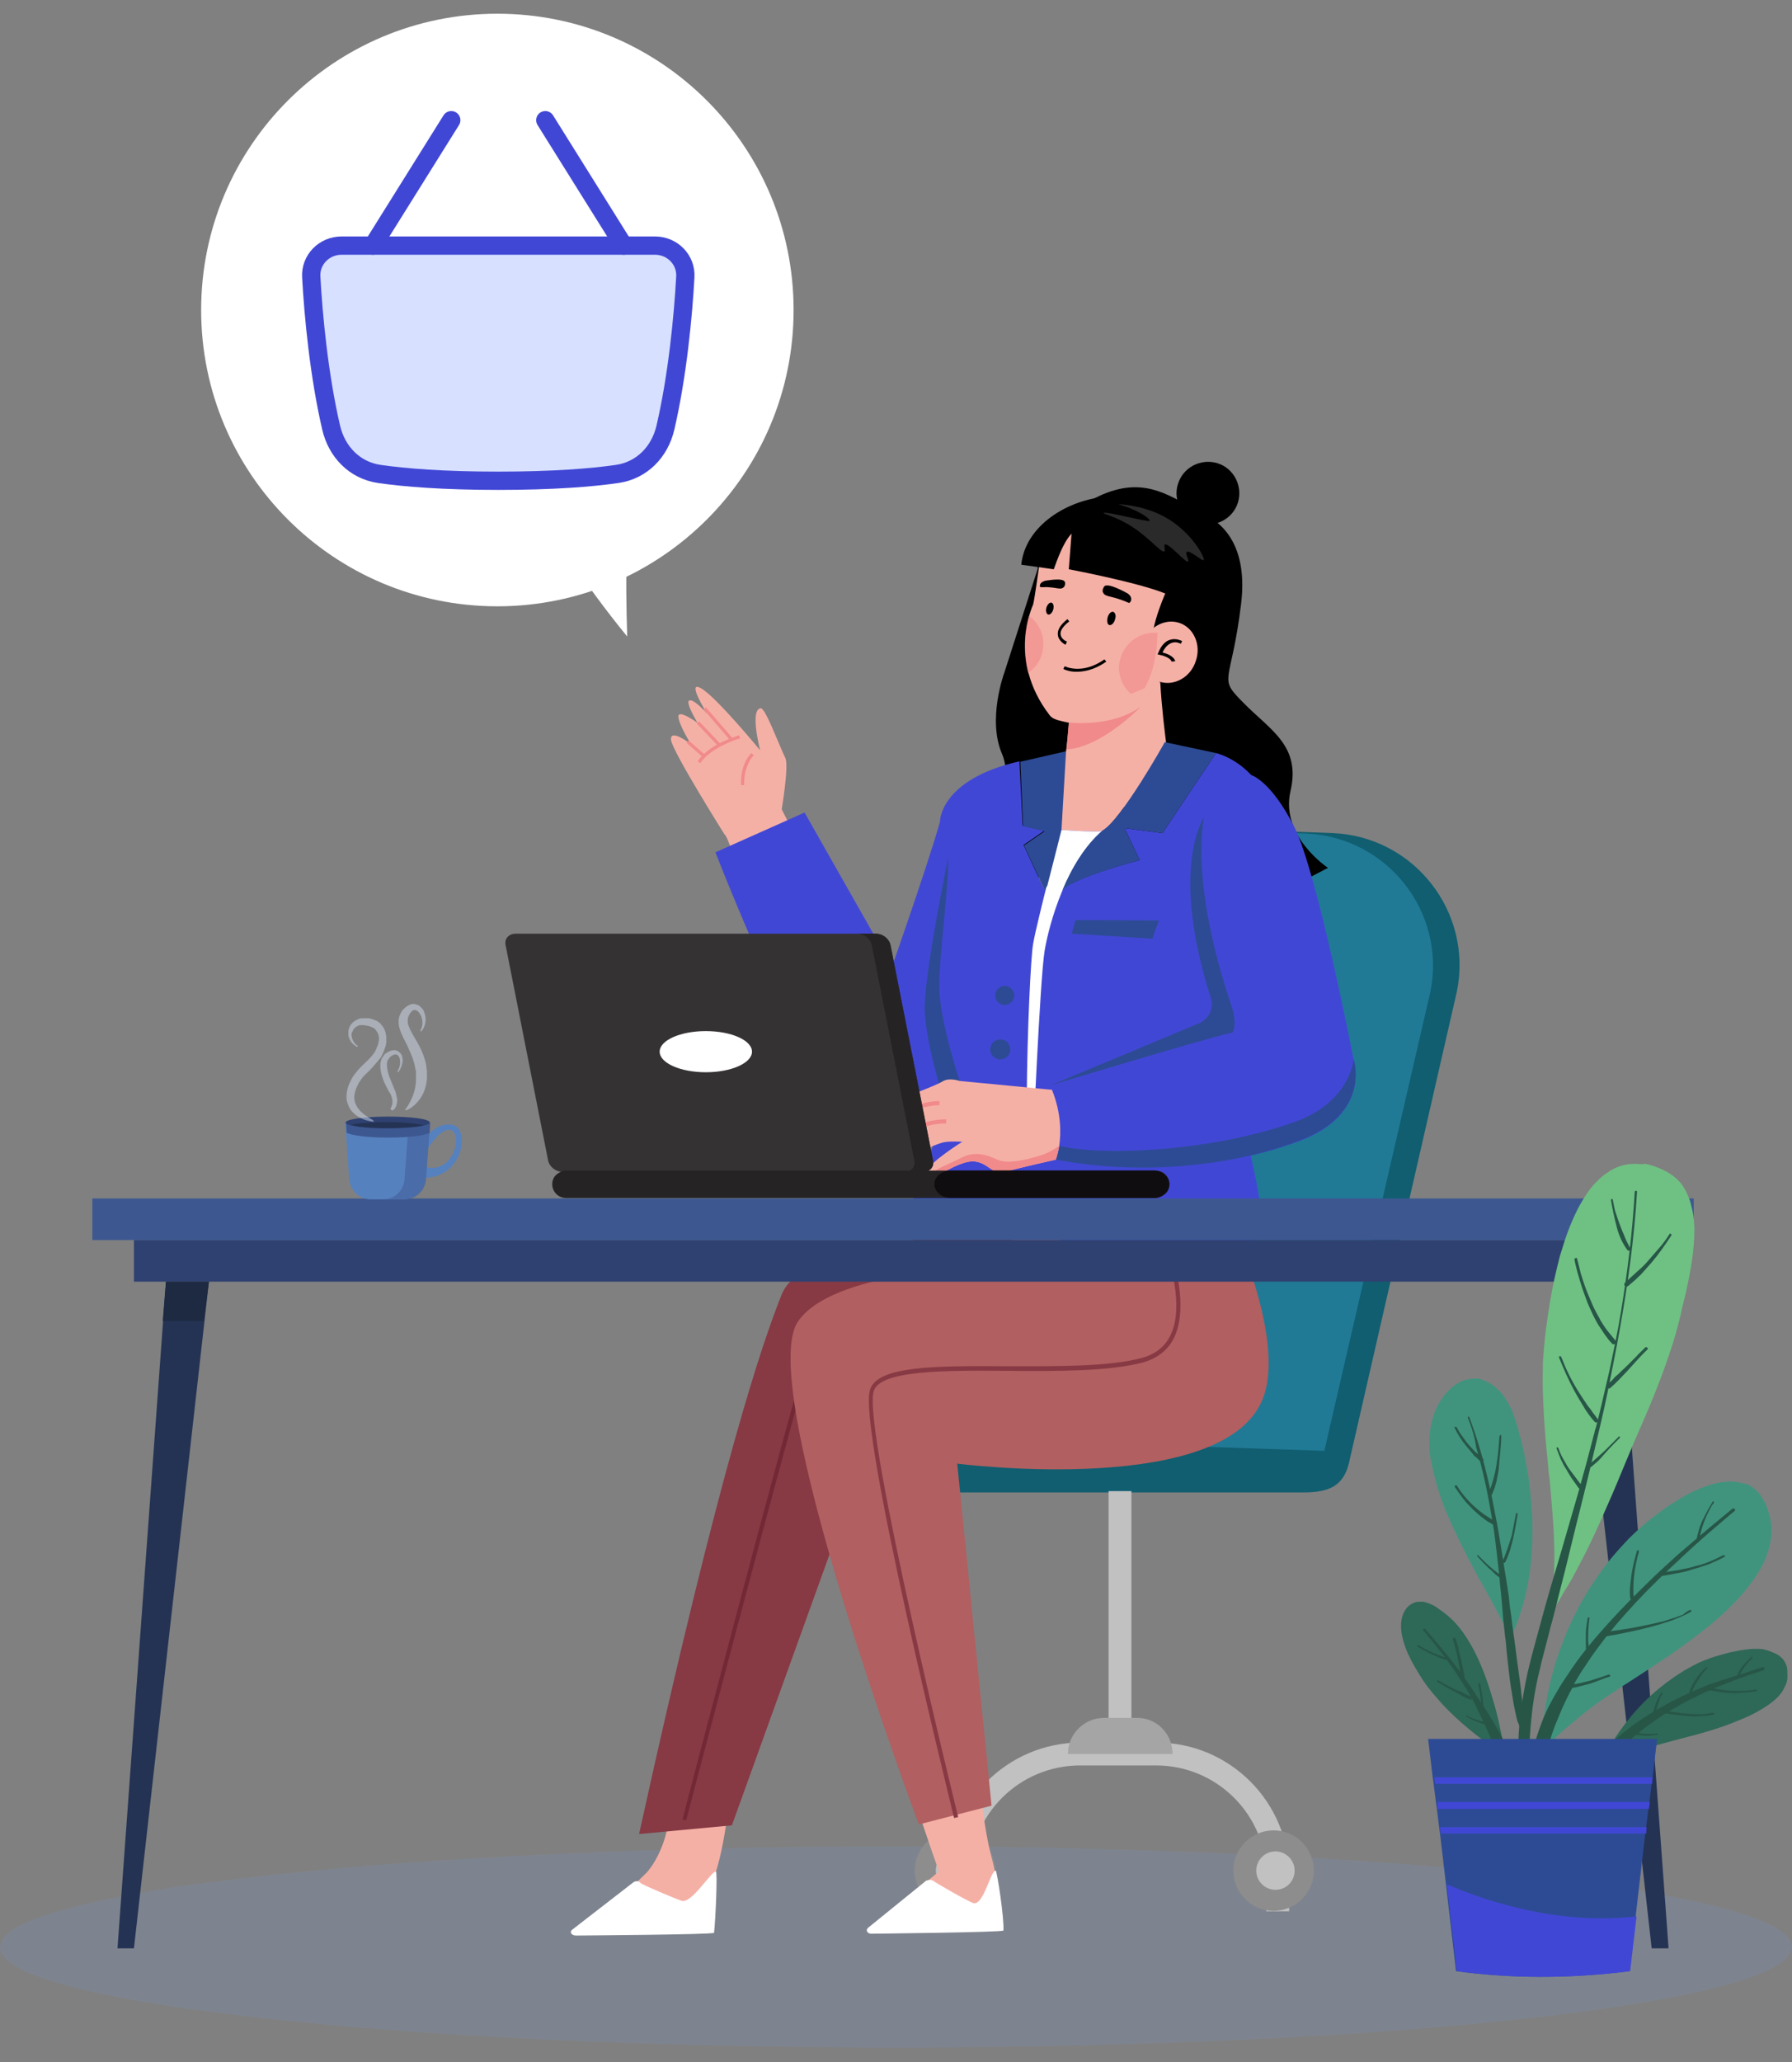 <svg width="392" height="451" viewBox="0 0 392 451" fill="none" xmlns="http://www.w3.org/2000/svg">
<rect x="0" y="0" width="392" height="451" fill="#808080" stroke="none"/>
<path d="M108.8 132.6C144.588 132.6 173.6 103.588 173.6 67.8C173.6 32.012 144.588 3 108.8 3C73.012 3 44 32.012 44 67.8C44 103.588 73.012 132.6 108.8 132.6Z" fill="white"/>
<path d="M72.436 93.507C69.774 82.038 68.546 68.952 68.086 60.565C67.879 56.784 70.927 53.714 74.714 53.714H143.286C147.073 53.714 150.121 56.784 149.914 60.565C149.454 68.952 148.226 82.038 145.564 93.507C144.331 98.821 140.418 102.868 135.019 103.651C129.455 104.459 121.007 105.143 109 105.143C96.993 105.143 88.545 104.459 82.981 103.651C77.582 102.868 73.669 98.821 72.436 93.507Z" fill="#D7E0FF"/>
<path d="M72.436 93.507C69.774 82.038 68.546 68.952 68.086 60.565C67.879 56.784 70.927 53.714 74.714 53.714H143.286C147.073 53.714 150.121 56.784 149.914 60.565C149.454 68.952 148.226 82.038 145.564 93.507C144.331 98.821 140.418 102.868 135.019 103.651C129.455 104.459 121.007 105.143 109 105.143C96.993 105.143 88.545 104.459 82.981 103.651C77.582 102.868 73.669 98.821 72.436 93.507Z" stroke="#4147D5" stroke-width="4" stroke-linecap="round" stroke-linejoin="round"/>
<path d="M81.571 53.714L98.714 26.286" stroke="#4147D5" stroke-width="4" stroke-linecap="round" stroke-linejoin="round"/>
<path d="M136.429 53.714L119.286 26.286" stroke="#4147D5" stroke-width="4" stroke-linecap="round" stroke-linejoin="round"/>
<path d="M124.2 121.7C128.3 127.7 132.6 133.6 137.2 139.2C137 132.6 136.9 126 137.1 118.9C133.2 119.7 129.2 120.4 124.2 121.7Z" fill="white"/>
<g opacity="0.31">
<path d="M0 425.9C0 429.9 9.6 433.7 26.4 436.9C28.9 437.4 31.6 437.9 34.5 438.3C35.3 438.4 36.1 438.6 37 438.7C37.6 438.8 38.2 438.9 38.8 439C39.1 439 39.3 439.1 39.6 439.1C39.7 439.1 39.9 439.1 40 439.2C40.7 439.3 41.5 439.4 42.2 439.5C42.3 439.5 42.4 439.5 42.5 439.5C42.8 439.5 43 439.6 43.3 439.6C43.4 439.6 43.5 439.6 43.6 439.6C44 439.7 44.4 439.7 44.8 439.8C80.8 444.7 135.1 447.8 196 447.8C304.2 447.8 392 438 392 425.8C392 413.6 304.2 403.8 196 403.8C135.6 403.8 81.6 406.9 45.6 411.7C44 411.9 42.4 412.1 40.9 412.3C40.7 412.3 40.5 412.4 40.2 412.4C38.5 412.6 36.8 412.9 35.2 413.2C34.5 413.3 33.7 413.4 33 413.6C30.5 414 28.1 414.4 25.9 414.9C25.7 414.9 25.5 415 25.3 415C24.9 415.1 24.5 415.2 24.1 415.2C22.7 415.5 21.3 415.8 20.1 416.1C19.4 416.3 18.6 416.4 18 416.6C17.7 416.7 17.5 416.7 17.2 416.8C15.2 417.3 13.4 417.8 11.7 418.3C4.1 420.6 0 423.1 0 425.9Z" fill="#7A8DB0"/>
</g>
<path d="M291.6 182.2L248.8 180.6L214.3 310.4L199.7 315.3C194.9 315.3 204.9 321.6 204.9 326.4H211.8H285C291 326.4 294.2 324.9 295.3 319L318.7 216.8C322.2 199.5 309.4 183 291.6 182.2Z" fill="#105E70"/>
<path d="M289.7 317.3L212.9 314.7L228 196.9C229.4 187.4 237.8 180.4 247.4 180.8L285.8 182.3C303.5 183.1 316.4 199.5 312.9 216.9L289.7 317.3Z" fill="#207A96"/>
<path d="M207.2 418H212.2V410.1C212.2 396.8 223 386.1 236.3 386.1H252.9C266.2 386.1 277 396.9 277 410.1V418H282V410.1C282 394.1 269 381.1 253 381.1H236.4C220.4 381.1 207.4 394.1 207.4 410.1L207.2 418Z" fill="#C1C1C1"/>
<path d="M208.9 417.9C213.76 417.9 217.7 413.96 217.7 409.1C217.7 404.24 213.76 400.3 208.9 400.3C204.04 400.3 200.1 404.24 200.1 409.1C200.1 413.96 204.04 417.9 208.9 417.9Z" fill="#8D8D8D"/>
<path d="M213.1 409.1C213.1 406.8 211.2 404.9 208.9 404.9C206.6 404.9 204.7 406.8 204.7 409.1C204.7 411.4 206.6 413.3 208.9 413.3C211.2 413.3 213.1 411.5 213.1 409.1Z" fill="#C1C1C1"/>
<path d="M247.5 326.1H242.5V382.6H247.5V326.1Z" fill="#C1C1C1"/>
<path d="M256.5 383.6H233.6C233.6 379.2 237.2 375.7 241.5 375.7H248.6C252.9 375.6 256.5 379.1 256.5 383.6Z" fill="#A5A5A5"/>
<path d="M278.6 417.9C283.46 417.9 287.4 413.96 287.4 409.1C287.4 404.24 283.46 400.3 278.6 400.3C273.74 400.3 269.8 404.24 269.8 409.1C269.8 413.96 273.74 417.9 278.6 417.9Z" fill="#8D8D8D"/>
<path d="M283.2 409.1C283.2 406.8 281.3 404.9 279 404.9C276.7 404.9 274.8 406.8 274.8 409.1C274.8 411.4 276.7 413.3 279 413.3C281.3 413.3 283.2 411.5 283.2 409.1Z" fill="#C1C1C1"/>
<path d="M174.3 183.5L161.4 190.1C160 185.7 159 182.8 158.5 182.5C158.5 182.5 147.3 164.7 146.8 161.9C146.4 159.1 151.1 162.7 151.2 162.8C151.1 162.7 148.6 158.7 148.4 156.8C148.2 154.9 152.6 158.1 152.6 158.1C152.6 158.1 149.8 153.5 150.8 153.2C151.8 152.8 154.6 156 154.7 156.1C154.5 155.8 150.1 148.7 153.3 150.5C156.6 152.3 166.1 163.9 166.3 164.1C166.2 163.9 164 155.1 166.4 154.9C167.4 154.8 170.1 162.2 171.8 165.8C172.6 167.5 171 177 171 177L174.3 183.5Z" fill="#F5B0A6"/>
<path d="M154.417 154.678L153.887 155.136L159.895 162.103L160.425 161.646L154.417 154.678Z" fill="#F18A8B"/>
<path d="M152.91 157.732L152.402 158.214L157.222 163.291L157.73 162.809L152.91 157.732Z" fill="#F18A8B"/>
<path d="M150.661 161.952L150.2 162.478L153.808 165.644L154.269 165.118L150.661 161.952Z" fill="#F18A8B"/>
<path d="M153.2 166.9C155.6 163.3 161.8 161.5 161.9 161.5L161.7 160.8C161.6 160.8 160.1 161.3 158.1 162.2C155.5 163.4 153.7 164.9 152.6 166.5L153.2 166.9Z" fill="#F18A8B"/>
<path d="M162.1 171.7H162.8C162.7 169.4 163.3 167.8 163.8 166.8C164.3 165.7 164.9 165.2 164.9 165.2L164.4 164.7C164.3 164.7 161.9 166.9 162.1 171.7Z" fill="#F18A8B"/>
<path d="M194.5 210.3L176 177.7L156.5 186.4C156.5 186.4 178.2 242.5 187.3 244.3C196.4 246.1 200.7 245 201.4 241C202.1 237 194.5 210.2 194.5 210.3Z" fill="#4147D5"/>
<path d="M160.5 383.9C159 402.3 157.2 407.9 155.6 412.4C154 416.9 124.7 422.2 126.7 421.3C132.1 418.9 141.3 409.7 141.3 409.7C141.3 409.7 148 403.1 146.3 389.5L160.5 383.9Z" fill="#F5B0A6"/>
<path d="M138.5 411.7L125.2 422C124.5 422.5 125 423.3 126 423.3C126 423.3 156.2 423.1 156.2 422.7C156.5 420.2 157 409.3 156.6 409.3C155.5 409.3 151.3 416.4 149.1 415.7C147.6 415.2 140.7 412.3 140.1 411.8C139.7 411.3 139 411.3 138.5 411.7Z" fill="white"/>
<path d="M139.8 401.1L160.1 399.2L189.9 316.5C189.9 316.5 253.2 321 256.4 305.5C259.6 290 255.9 265.8 255.9 265.8L201.4 264.5L199.4 272.7C199.4 272.7 175 273.1 171 283.1C166.9 293.3 157.6 320.2 139.8 401.1Z" fill="#873944"/>
<path d="M150.1 398.1C150.3 397.2 173.8 308 176.6 299.4C178.2 294.5 195.8 294.8 211.3 295.1C222.7 295.3 233.4 295.5 239.5 294C242.7 293.2 244.9 291.6 246 289.1C248.8 283.1 244.2 273.6 242.3 269.6C241.9 268.8 241.5 268 241.5 267.8H240.6C240.6 268.1 240.8 268.6 241.5 269.9C243.4 273.8 247.9 282.9 245.2 288.6C244.2 290.8 242.2 292.2 239.3 293C233.4 294.5 222.7 294.3 211.4 294.1C194 293.8 177.6 293.6 175.8 299.1C172.9 307.7 149.5 397 149.3 397.9L150.1 398.1Z" fill="#722935"/>
<path d="M251.4 267.6C251.4 267.6 203 281 185.5 293.2C168 305.4 205.4 409.3 205.4 409.3C205.4 409.3 199.3 414.2 191.6 421C190 422.5 209.7 419.1 214.3 417.8C218.2 416.6 219.9 417.9 216.7 405.4C212.1 387.7 208.3 308.6 207.6 306.7C206.8 304.8 270.6 318.9 269.9 301.4C269.2 283.9 251.4 267.6 251.4 267.6Z" fill="#F5B0A6"/>
<path d="M202.6 411.3L189.9 421.6C189.3 422.1 189.7 422.9 190.6 422.9C190.6 422.9 219.5 422.6 219.5 422.2C219.7 419.7 218.1 409.1 217.8 409.1C216.7 409.1 215.1 416.9 212.9 416.2C211.5 415.7 204.7 411.8 204.1 411.3C203.8 411.1 203.1 411.1 202.6 411.3Z" fill="white"/>
<path d="M266.3 260.6C266.3 260.6 281.3 289.7 276.6 304.9C269.5 327.8 209.4 320.1 209.4 320.1L216.9 394.9L201 399C201 399 165.1 303.4 174.5 289.1C182 277.9 213.4 277.5 217.3 276.3C223 274.5 223.7 259.4 223.7 259.4L266.3 260.6Z" fill="#B15F60"/>
<path d="M208.7 397.6L209.6 397.4C209.4 396.5 188.7 312.8 191.1 304.3C192.4 299.6 206.8 299.7 220.6 299.8C231.4 299.9 242.6 299.9 249.9 298C253.2 297.1 255.6 295.2 256.9 292.4C258.7 288.5 258.7 282.8 256.7 275.5C255.1 269.7 252.8 264.6 251.9 262.6C251.7 262.2 251.6 261.9 251.5 261.8L250.6 262.1C250.6 262.2 250.7 262.5 251 263C258.6 279.7 258 287.9 256.1 291.9C254.9 294.5 252.7 296.2 249.7 297C242.6 298.9 231.5 298.8 220.7 298.8C205.2 298.7 191.8 298.6 190.3 304C187.7 312.7 207.9 394.1 208.7 397.6Z" fill="#873944"/>
<path d="M214.5 185.7C230.8 199.9 284 194.5 284 194.5L280.4 187.7L285.9 192.2L290.5 189.8C290.5 189.8 280 182.9 282.3 173C284.6 163.1 277.9 159.7 272.1 153.8C266.2 147.9 269.3 150.1 271.5 132C273.2 117.8 265.9 113.4 262.6 112.2C261.4 111.7 260.3 111 259.3 110.2C253.2 106.9 246.9 103.5 235.4 111.4C229.2 115.6 226.9 121.2 227 124.4L219.7 147.1C219.7 147.1 215.9 157.3 219.2 164.9C222.5 172.5 214.5 185.9 214.5 185.7Z" fill="black"/>
<path d="M257.7 105.8C258.8 102.2 262.7 100.2 266.3 101.3C269.9 102.4 271.9 106.3 270.8 109.9C269.7 113.5 265.8 115.5 262.2 114.4C258.6 113.3 256.5 109.3 257.7 105.8Z" fill="black"/>
<path d="M207.6 241.2L202.3 255.3L198.8 264.6C200.4 266.6 203.6 267.6 207.1 268C215.1 269 225.4 267 225.4 267C225.4 267 237.4 277 254.5 277.6C271.6 278.2 276.2 268.7 276.2 268.7C276.2 268.7 276.4 263.2 271.5 243.9C266.6 224.6 280.9 200.7 279.5 184C278.1 167.3 266 164.7 266 164.7L254.3 182.2L246 181.1L249.3 188.1C249.3 188.1 234.5 192 232.5 194.6L232.4 194.7C234.5 189.8 237.4 184.8 241.2 181.6C240.5 182 232.1 181.4 232.1 181.4C232.1 181.4 230.5 187.4 229 193.6C228.6 194.1 228.4 194.5 228.4 194.5L223.9 184.8L228.4 181.7L223.7 180.6L223 166.5C205.4 170.5 205.6 179.8 205.6 179.8C202.8 189.7 193.7 215.6 191.3 222.3L197.2 240.1L199.1 246.2C204.5 244.3 207.6 241.2 207.6 241.2Z" fill="#4147D5"/>
<path d="M235.3 201.2L234.4 204.2L252.1 205.3L253.5 201.3L235.3 201.2Z" fill="#2D4B95"/>
<path d="M262.5 223.7L229.7 237.4C229.7 237.4 264.8 226.8 269.7 225.8C269.7 225.8 271 224.1 269.3 219.3C267.6 214.5 260.9 193.8 263.5 178.5C263.5 178.5 255.6 189.4 264.9 218.4C265.5 220.5 264.5 222.7 262.5 223.7Z" fill="#2D4B95"/>
<path d="M232.1 181.5C232.1 181.5 240.5 182.1 241.2 181.7C245.3 179.3 254.6 162.6 254.8 162.4C254.6 162.6 243.5 176 241.2 176.3C239.9 176.4 238 176.4 236.6 176.4C235.6 176.4 234.8 175.6 234.7 174.5L233 164.4L232.1 181.5Z" fill="#F5B0A6"/>
<path d="M225.9 251.5C225.9 251.5 227.5 214.1 228.5 208C229.5 201.9 233.4 188.2 241.2 181.7C240.5 182.1 232.1 181.5 232.1 181.5C232.1 181.5 226.8 201.7 226 206.4C225.5 209 224.7 225.3 224.6 240.3C224.6 246.2 225.9 251.5 225.9 251.5Z" fill="white"/>
<path d="M217.7 217.7C217.7 218.9 218.7 219.8 219.8 219.8C220.9 219.8 221.9 218.8 221.9 217.7C221.9 216.6 220.9 215.6 219.8 215.6C218.7 215.6 217.7 216.5 217.7 217.7Z" fill="#2D4B95"/>
<path d="M218.8 231.7C220.015 231.7 221 230.715 221 229.5C221 228.285 220.015 227.3 218.8 227.3C217.585 227.3 216.6 228.285 216.6 229.5C216.6 230.715 217.585 231.7 218.8 231.7Z" fill="#2D4B95"/>
<path d="M209.9 236.3C209.9 236.3 205.7 223.6 205.5 216.5C205.3 209.4 207.6 194.3 207.4 187.6C207.4 187.6 201.8 214.6 202.3 221.6C202.8 228.6 205.5 237.3 205.5 237.3L209 239L209.9 236.3Z" fill="#2D4B95"/>
<path d="M249.3 160.7C249.3 160.7 242.3 172.9 237.4 173.9C237.4 173.9 246.5 173.3 249.3 160.7Z" fill="#EDEDED"/>
<path d="M230.1 238.3C232.2 243.5 232.1 247.8 231.7 250.6C231.4 252.5 231 253.5 231 253.6C248.5 257 268.7 255.4 284.4 249.5C300.1 243.5 296.1 231.7 296.1 231.7C296.1 231.7 288.2 190.9 283.1 180.8C278 170.7 273.7 169.5 273.7 169.5C273.7 169.5 265.6 168.6 263.4 178.6C260.8 193.9 267.6 214.6 269.2 219.4C270.9 224.2 269.6 225.9 269.6 225.9C264.7 226.8 229.6 237.5 229.6 237.5C229.8 237.7 230 238 230.1 238.3Z" fill="#4147D5"/>
<path d="M210.5 249.7C210.5 249.7 203.3 254.2 202.7 256.2L203.1 257.2L203.5 258.2C203.5 258.2 209.9 253.7 213.1 254C216.3 254.3 217.1 257.1 219.8 256.3C222.5 255.5 231 253.6 231 253.6C231 253.6 231.4 252.5 231.7 250.6C232.1 247.9 232.2 243.5 230.1 238.3H229.7L209.9 236.4C209.9 236.4 207.6 235.6 206.2 236.5C204.8 237.4 197.5 240.1 197.5 240.1L201.2 251.8C201.2 251.8 204.7 250.3 206.1 249.9C207.4 249.5 210.5 249.7 210.5 249.7Z" fill="#F5B0A6"/>
<path d="M203.1 257.2L203.5 258.2C203.5 258.2 209.9 253.7 213.1 254C216.3 254.3 217.1 257.1 219.8 256.3C222.5 255.5 231 253.6 231 253.6C231 253.6 231.4 252.5 231.7 250.6C230.7 251.3 229.4 252.1 227.6 252.7C223 254.1 220.2 254.4 218.4 253.7C216.7 253 213.7 251.4 210.3 253.2C207.6 254.6 204.5 255.6 203.1 257.2Z" fill="#F18A8B"/>
<path d="M199.4 243.5C201.6 241.7 205.5 241.7 205.5 241.7V240.8C205.3 240.8 201.2 240.8 198.8 242.8L199.4 243.5Z" fill="#F18A8B"/>
<path d="M200.4 247.7C202.2 245.6 207 245.7 207 245.7V244.8C206.8 244.8 201.7 244.7 199.7 247.2L200.4 247.7Z" fill="#F18A8B"/>
<path d="M231 253.6C248.5 257 268.7 255.4 284.4 249.4C300.1 243.4 296.1 231.6 296.1 231.6C296.1 231.6 295.5 241 283.1 245.4C263.8 252.2 240.3 252.7 231.8 250.6C231.4 252.5 231 253.6 231 253.6Z" fill="#2D4B95"/>
<path d="M255.5 131.7L255.6 131.1C249 130.3 243.3 126.7 240.8 121.7C237.8 115.8 240.4 110.5 241.2 109L240.6 108.7C239.7 110.3 237 115.8 240.2 122C242.8 127.2 248.7 131 255.5 131.7Z" fill="#333333"/>
<path d="M250.6 109.8C238.6 106.5 230.3 112.9 227.3 123.9C227.3 123.9 226.2 131.7 226 132.2C226 132.3 220.2 144.2 229.6 156.4C230.1 157.1 231 157.4 231.8 157.6C249.8 162.4 252.4 144.4 252.4 144.4C252.8 143.5 261.3 135.3 261.5 134.4C264.6 123.3 262.6 113 250.6 109.8Z" fill="#F5B0A6"/>
<path d="M254.7 138L252.2 163.8L236.3 162.3C236.3 162.2 236.3 162.1 236.4 161.9L238.8 136.5L254.7 138Z" fill="#F5B0A6"/>
<path d="M234.4 116.7L233.8 124.5C233.8 124.5 248.7 127.3 254.9 129.8C254.9 129.8 250 140.8 253.1 142.3C253.1 142.3 265.8 142.9 264.6 126.8C263.4 110.7 251.1 108 242.3 108.6C233.6 109.2 224.3 114.9 223.4 123.5L230.5 124.5C230.6 124.5 232.2 119 234.4 116.7Z" fill="black"/>
<path d="M234.9 146.9C233.5 146.8 232.6 146.3 232.6 146.3L232.9 145.7C233.1 145.8 236.8 147.6 241.6 144.2L242 144.7C239.1 146.7 236.7 147 234.9 146.9Z" fill="black"/>
<path d="M241.6 128.2C242.5 127.4 246.5 129.7 246.7 129.8C247.9 130.7 247.4 131.6 247.1 131.8C247 132 246.5 131.6 245.3 131.2C242.8 130.3 241.7 130.5 241.3 129.6C241.1 129.3 241.2 128.7 241.6 128.2Z" fill="black"/>
<path d="M232.9 127.2C232.4 126.3 228.9 127 228.7 127C227.5 127.3 227.4 128 227.5 128.3C227.6 128.5 228 128.4 229 128.4C231.2 128.5 232 129 232.6 128.5C233 128.2 233.1 127.5 232.9 127.2Z" fill="black"/>
<path d="M233.1 141C233 141 231.5 140.2 231.4 138.8C231.3 137.7 232 136.6 233.5 135.4L233.9 135.9C232.6 136.9 231.9 137.9 232 138.7C232.1 139.8 233.3 140.3 233.4 140.3L233.1 141Z" fill="black"/>
<path d="M261.6 144.5C260.5 148.1 256.9 150.1 253.7 149.1C250.5 148.1 248.8 144.4 250 140.8C251.1 137.2 254.7 135.2 257.9 136.2C261.1 137.2 262.8 141 261.6 144.5Z" fill="#F5B0A6"/>
<path d="M256.3 144.7C256 143.8 254.2 143.3 253.6 143.2L253.2 143.1L253.4 142.7C254 141.2 254.9 140.2 256 139.9C257.4 139.5 258.5 140.2 258.6 140.2L258.3 140.8C258.3 140.8 257.3 140.2 256.3 140.6C255.5 140.9 254.8 141.6 254.3 142.7C255.1 142.9 256.7 143.4 257.1 144.6L256.3 144.7Z" fill="black"/>
<g opacity="0.6">
<path d="M252.6 144.3C253.2 141.5 253.2 138.4 253.2 138.4C249 138 245.3 141.1 244.8 145.3C244.5 148.5 246.2 151.4 248.9 152.8C251.9 149 252.6 144.3 252.6 144.3Z" fill="#F18A8B"/>
<path d="M225.1 134.7C224.3 137.3 223.6 141.9 224.9 147.2C226.7 146 228 144 228.2 141.6C228.5 138.7 227.2 136.2 225.1 134.7Z" fill="#F18A8B"/>
</g>
<path d="M243.9 135.5C243.7 136.3 243.1 136.8 242.7 136.7C242.2 136.6 242.1 135.8 242.3 135C242.5 134.2 243.1 133.7 243.5 133.8C244 134 244.2 134.7 243.9 135.5Z" fill="black"/>
<path d="M230.4 133.3C230.2 134 229.7 134.5 229.3 134.4C228.9 134.3 228.7 133.6 228.9 132.9C229.1 132.2 229.6 131.7 230 131.8C230.4 131.9 230.6 132.5 230.4 133.3Z" fill="black"/>
<g opacity="0.5">
<path d="M244.7 110.3C244.3 110.2 249.8 110.4 254.5 112.9C260.6 116.1 263.7 122.1 263.3 122.5C263 122.8 260.2 120.2 259.6 120.7C259.2 121.1 260.2 122.6 259.9 122.8C259.4 123.2 255.6 118.6 254.8 119.1C254.5 119.3 255 120.3 254.7 120.6C254.1 121 251.6 117.8 247.8 115.3C244.3 113 241.3 112.4 241.4 112.2C241.6 111.7 251.3 114.3 251.5 113.9C251.7 113.5 249 111.5 244.7 110.3Z" fill="#545454"/>
</g>
<path d="M255.3 164C255.6 167 255.3 169.4 255.8 169.9C247.1 178.4 228.3 185.3 232.9 165.9C232.9 165.9 233.3 164.8 233.9 157.4L253.8 149.1C254.1 154.5 254.8 160.5 255.3 164Z" fill="#F5B0A6"/>
<path d="M233.8 158C233.8 158 243.2 159.2 249.6 154.5C249.6 154.5 241 163.5 233.3 163.9L233.8 158Z" fill="#F18A8B"/>
<path d="M232.4 194.7L232.5 194.6C234.5 192.1 249.3 188.1 249.3 188.1L246 181.1L254.3 182.2L266 164.7L255.7 162.5L254.8 162.3C254.7 162.5 245.3 179.3 241.2 181.6C237.4 184.9 234.5 189.7 232.4 194.7Z" fill="#2D4B95"/>
<path d="M223.8 180.7L228.5 181.8L224 184.9L228.5 194.6C228.5 194.6 228.7 194.3 229.1 193.7C230.7 187.5 232.2 181.5 232.2 181.5L233.2 164.3L223.2 166.6L223.8 180.7Z" fill="#2D4B95"/>
<path d="M201.9 256.3H123.1C121.6 256.3 120.2 255.2 119.9 253.8L110.6 206.7C110.3 205.3 111.3 204.2 112.8 204.2H191.6C193.1 204.2 194.5 205.3 194.8 206.7L204.1 253.8C204.4 255.2 203.4 256.3 201.9 256.3Z" fill="#353234"/>
<path d="M255.8 259C255.8 259.8 255.5 260.6 254.9 261.1C254.3 261.6 253.6 262 252.8 262H123.8C122.1 262 120.8 260.6 120.8 259C120.8 258.2 121.1 257.4 121.7 256.9C122.3 256.4 123 256 123.8 256H252.8C254.5 256 255.8 257.3 255.8 259Z" fill="#262325"/>
<path d="M255.8 259C255.8 259.8 255.4 260.6 254.8 261.1C254.2 261.6 253.3 262 252.3 262H207.9C206 262 204.4 260.6 204.4 259C204.4 258.2 204.8 257.4 205.4 256.9C206 256.4 206.9 256 207.9 256H252.3C254.2 256 255.8 257.3 255.8 259Z" fill="#0F0D0F"/>
<path d="M201.9 256.3H197.8C199.3 256.3 200.3 255.2 200 253.8L190.7 206.7C190.4 205.3 189 204.2 187.5 204.2H191.6C193.1 204.2 194.5 205.3 194.8 206.7L204.1 253.8C204.4 255.2 203.4 256.3 201.9 256.3Z" fill="#262325"/>
<path d="M154.4 234.5C159.978 234.5 164.5 232.485 164.5 230C164.5 227.515 159.978 225.5 154.4 225.5C148.822 225.5 144.3 227.515 144.3 230C144.3 232.485 148.822 234.5 154.4 234.5Z" fill="white"/>
<path d="M370.5 262.1H20.2V271.2H370.5V262.1Z" fill="#3D5891"/>
<path d="M361.3 271.2H29.3V280.3H361.3V271.2Z" fill="#2F4171"/>
<path d="M29.3 426.1H25.7L36.3 280.3H45.7L29.3 426.1Z" fill="#243354"/>
<path d="M45.7 280.3L44.6 288.9H35.6L36.3 280.3H45.7Z" fill="#1D2A42"/>
<path d="M361.3 426.1H365L354.3 280.3H345L361.3 426.1Z" fill="#243354"/>
<path d="M345 280.3L346.1 288.9H355L354.3 280.3H345Z" fill="#1D2A42"/>
<path d="M358.9 254.6C357.9 254.5 356.8 254.5 355.7 254.7C354.5 254.9 353.3 255.4 352.3 256C351.7 256.4 351.1 256.8 350.7 257.1C350.1 257.6 349.6 258.1 349.2 258.5C348.3 259.4 347.5 260.4 346.7 261.7C345.2 264 343.9 266.8 342.7 270.1C342.2 271.5 341.8 272.9 341.2 274.8C340.8 276.4 340.4 278 340 279.8C339.4 282.6 338.9 285.5 338.4 289.1C338 291.7 337.8 294.2 337.6 296.7C337.5 297.6 337.5 298.5 337.5 299.3C337.4 302.2 337.5 305.3 337.7 309C337.9 312.6 338.2 316.3 338.6 319.9C338.7 321.2 338.8 322.4 339 323.7C339.4 328.5 339.9 333.5 340 338.5C340.1 342.4 339.9 346 339.6 349.3L339.5 349.5V349.6V349.7C339.4 349.8 339.4 349.9 339.3 350.1C339.2 350.3 339.1 350.4 339.2 350.6C339.2 350.8 339.3 350.9 339.5 351.1C339.6 351.2 339.7 351.2 339.8 351.2C339.9 351.2 339.9 351.2 340 351.2C340.2 351.2 340.4 351.1 340.5 350.9C340.7 350.6 340.8 350.4 341 350.1C341.4 349.5 341.7 348.8 342.1 348.2C342.6 347.4 343 346.7 343.5 345.9C344.2 344.6 345 343.2 345.8 341.6C347.2 339 348.5 336.2 350 332.9C351.7 329.1 353.4 325.2 354.9 321.5C355.8 319.3 356.8 317 357.7 314.8L357.8 314.6C360.4 308.7 363 302.6 365.1 296.3C366.1 293.5 366.9 290.6 367.7 287.3L367.9 286.3C368.2 285.1 368.5 283.8 368.8 282.6C369.5 279.4 370.4 275.1 370.6 270.7C370.7 268.4 370.6 266.5 370.2 264.7C370 263.8 369.8 262.8 369.4 261.9C369.1 261.1 368.7 260.3 368.2 259.5C367.8 258.8 367.2 258.2 366.4 257.5C365.7 256.9 364.9 256.4 364.1 256C362.7 255.3 361.3 254.8 359.8 254.5C359.4 254.7 359.1 254.6 358.9 254.6Z" fill="#6FC183"/>
<path d="M323.3 301.5C323.1 301.5 322.8 301.5 322.6 301.5C322.3 301.5 321.9 301.5 321.6 301.6C321.3 301.6 320.9 301.7 320.5 301.8C320 301.9 319.4 302.2 318.9 302.5C318.3 302.9 317.7 303.3 317.3 303.7C316.3 304.6 315.4 305.8 314.6 307.2C313.9 308.5 313.4 310 313 311.8C312.7 313.5 312.6 315.3 312.7 317.2C312.8 318.3 313 319.4 313.2 320.3C313.4 321.3 313.7 322.3 314 323.7C314.6 326 315.4 328.2 316.2 330.3C318.1 334.8 320.3 339.2 322.4 343.1C323 344.3 323.7 345.5 324.4 346.7C326 349.6 327.6 352.6 329.1 355.5C329.3 356 329.6 356.5 329.8 357V357.1L329.9 357.2L330 357.3C330 357.4 330.1 357.4 330.2 357.5H330.3C330.3 357.5 330.4 357.5 330.4 357.4C330.6 357.4 330.9 357.2 331 357C334.4 349.3 335.8 339.9 335 329.2C334.8 327 334.6 324.6 334.2 322.1C333.8 319.8 333.4 317.5 332.8 315.2C332.5 314.1 332.2 313 331.9 311.9C331.5 310.6 331.1 309.5 330.8 308.6C330.4 307.7 329.9 306.8 329.4 306C329 305.3 328.5 304.7 327.9 304.1C326.8 303 325.6 302.2 324.3 301.8C324.1 301.6 323.7 301.5 323.3 301.5Z" fill="#40947E"/>
<path d="M311.4 350.3C311.1 350.3 310.7 350.3 310.4 350.3C309.8 350.3 309.2 350.5 308.6 350.9C308.1 351.2 307.7 351.6 307.4 352.1C306.7 353.2 306.4 354.5 306.5 356.2C306.6 357.8 307.1 359.6 308 361.7C308.9 363.6 310 365.5 311.3 367.5C312.5 369.3 314 371 315.6 372.8C319 376.4 323.1 379.8 327.8 383C327.9 383 327.9 383.1 328 383.1C328.1 383.3 328.3 383.4 328.5 383.5H328.6C328.7 383.5 328.9 383.4 329 383.3C329.1 383.2 329.1 383 329.1 382.9C328.4 378.8 327.6 375.1 326.6 371.8C325.3 367.3 323.9 363.7 322.2 360.5C321.2 358.7 320.2 357.1 319.1 355.8C317.9 354.3 316.4 353 314.9 352C313.8 351.1 312.6 350.6 311.4 350.3Z" fill="#2E6857"/>
<path d="M379.8 324.1C379.5 324.1 379.3 324.1 379 324C377.7 324 376.4 324.1 374.9 324.5C373.5 324.9 372.1 325.4 370.6 326.1C369.2 326.7 367.9 327.5 366.3 328.5C365 329.3 363.7 330.2 362.3 331.3C360 333 358 334.8 356.2 336.6C354.8 338.1 353.3 339.7 351.8 341.6C350.4 343.4 349 345.4 347.7 347.4C345.2 351.4 343.1 355.7 341.5 360.1C339 366.8 337.6 373.9 337.3 381.2C337.3 381.3 337.3 381.3 337.3 381.4C337.3 381.4 337.3 381.5 337.2 381.6C337.2 381.8 337.2 381.9 337.3 382C337.4 382.1 337.5 382.2 337.7 382.2C337.8 382.2 338 382.2 338.1 382.1L338.3 381.9L338.5 381.7C338.6 381.6 338.6 381.6 338.7 381.5L338.8 381.4C339 381.2 339.3 381 339.5 380.8L340.2 380.1L340.9 379.4C341.9 378.5 342.8 377.7 343.8 376.9C345.6 375.4 347.2 374.1 348.8 372.9C350.7 371.5 352.8 370.2 354.7 368.9L355.3 368.5L355.8 368.2C361.2 364.7 366.7 361.2 371.8 357.2C374.8 354.9 377.3 352.7 379.5 350.4C381.9 347.9 383.7 345.5 385.1 343.1C386.6 340.5 387.3 337.9 387.5 335.4C387.6 334.1 387.4 332.7 387.1 331.4C386.7 329.9 386.1 328.5 385.3 327.3C384.9 326.7 384.5 326.2 383.9 325.7C383.4 325.3 382.9 324.9 382.3 324.6C381.8 324.6 380.8 324.2 379.8 324.1Z" fill="#40947E"/>
<path d="M385.8 360.7C385.2 360.6 384.6 360.6 383.9 360.6C382.7 360.6 381.3 360.8 379.8 361.1C378.5 361.3 377.2 361.7 375.8 362.1C374.7 362.4 373.6 362.8 372.6 363.2C371.1 363.8 369.6 364.7 368.5 365.3C366.7 366.4 364.8 367.7 363 369.2C358.2 373.1 354.1 378.2 351 384V384.1C350.8 384.3 350.7 384.6 350.8 384.9C350.9 385.1 351.1 385.3 351.3 385.3C351.4 385.3 351.5 385.3 351.6 385.3L352.5 385C352.9 384.8 353.3 384.7 353.8 384.5L354.4 384.2C354.9 384 355.5 383.7 356 383.5C356.6 383.3 357.2 383.1 357.8 382.9C359.2 382.5 360.6 382.1 361.9 381.8L364.1 381.2C366.3 380.6 368.6 380 370.9 379.4C373.5 378.7 376.9 377.7 380.2 376.3C381.7 375.7 383.1 375.1 384.3 374.4C385.6 373.7 386.7 373 387.7 372.2C388.7 371.4 389.5 370.6 390 369.7C390.3 369.2 390.5 368.7 390.7 368.3C390.9 367.8 391 367.3 391 366.7C391 366 391 365.3 390.9 364.7C390.8 364.1 390.5 363.6 390.2 363.1C389.5 362.1 388.4 361.6 387.6 361.3C387 361 386.4 360.9 385.8 360.7Z" fill="#2E6857"/>
<path d="M357.6 260.6C357.6 260.5 357.8 260.4 357.9 260.4C358 260.4 358.1 260.5 358.1 260.7C357.5 270.8 356.1 280.9 354.3 290.9C353.5 295.4 352.6 299.8 351.7 304.3C350.8 308.8 349.7 313.2 348.7 317.5C347.7 321.9 346.6 326.3 345.5 330.7C344.4 335 343.4 339.3 342.3 343.7C341.3 347.5 340.4 351.3 339.4 355.1C339.4 355.1 339.4 355.1 339.4 355C338.6 358.1 337.8 361.2 337 364.3C337 364.2 337.1 364.1 337.1 364C336.2 367.5 335.5 371.1 335.1 374.8C334.7 378.2 334.5 381.5 334.6 384.9C334.6 387.4 334.8 390 335.1 392.5C335.4 395.1 335.7 397.7 336.2 400.3C336.3 401 335.8 401.6 335.2 401.7C334.9 401.7 334.5 401.7 334.2 401.5C333.9 401.3 333.8 401 333.7 400.7C332.6 394.9 332 389 332.1 383.1C332.1 380.3 332.3 377.5 332.6 374.7C333 371.8 333.5 368.9 334.1 366.1C334.6 363.9 335.2 361.6 335.8 359.4C336.4 357.2 337 355 337.6 352.8C338.8 348.4 340.1 344.1 341.4 339.7C342.7 335.3 343.9 331 345.2 326.6C345.8 324.4 346.4 322.2 347 320.1C347.6 317.9 348.1 315.8 348.7 313.6V313.7C348.8 313.2 348.9 312.7 349.1 312.2C350.2 308 351.1 303.8 352.1 299.6C353 295.3 353.9 291.1 354.6 286.8C356 278.2 357.1 269.5 357.6 260.6ZM339.4 355.3C339.4 355.2 339.4 355.2 339.4 355.1C339.4 355.2 339.4 355.3 339.4 355.3ZM339.4 355.2C339.4 355.1 339.4 355.1 339.4 355.2Z" fill="#275647"/>
<path d="M321.1 310.1C321 309.9 321.2 309.8 321.3 309.8C321.4 309.8 321.4 309.8 321.4 309.9C322.3 312.3 323.1 314.7 323.8 317.1C325.2 321.9 326.3 326.9 327.2 331.8C327.7 334.3 328.1 336.8 328.5 339.3C328.9 341.8 329.3 344.3 329.7 346.8C329.9 348 330.1 349.3 330.2 350.6C330.3 351.9 330.6 353.1 330.7 354.4C331 356.9 331.4 359.4 331.7 361.9C332 364.4 332.4 366.9 332.7 369.4C332.8 370.7 333 371.9 333.1 373.2C333.2 373.9 333.3 374.6 333.4 375.3C333.5 375.9 333.6 376.6 333.6 377.2C333.6 377.4 333.6 377.6 333.5 377.7C333.4 377.8 333.2 377.9 333.1 378C332.8 378 332.5 377.9 332.4 377.6C332.3 377.3 332.2 376.9 332 376.6C331.6 375.3 331.4 374 331.1 372.6C330.9 371.4 330.7 370.1 330.5 368.9C330.1 366.4 329.9 363.9 329.6 361.4C329.5 360.1 329.4 358.9 329.2 357.6C329.1 356.3 328.9 355.1 328.8 353.8C328.6 351.3 328.4 348.8 328.1 346.2C327.9 343.7 327.6 341.2 327.3 338.7C327 336.2 326.7 333.7 326.2 331.2C325.4 326.2 324.3 321.3 322.9 316.5C322.6 314.2 321.9 312.1 321.1 310.1Z" fill="#275647"/>
<path d="M311.4 356.3C311.5 356.3 311.5 356.2 311.6 356.2C311.7 356.2 311.8 356.2 311.8 356.3C314.2 359.1 316.6 361.9 318.8 364.8C320.2 366.7 321.6 368.7 322.9 370.7C324.2 372.7 325.6 374.7 326.8 376.8C328 378.9 329.2 381 330.1 383.2C330.6 384.3 331 385.4 331.3 386.5C331.7 387.7 332 388.9 332.3 390.1C332.4 390.7 331.9 391.4 331.3 391.5C330.8 391.6 330.2 391.3 330 390.8C329.4 389.1 328.8 387.3 328.2 385.6C327.6 383.8 326.9 382.1 326.2 380.4C325.5 378.7 324.7 377 323.9 375.3C323.5 374.5 323.1 373.7 322.7 372.8C322.3 372 321.9 371.3 321.4 370.5C321.4 370.5 321.4 370.5 321.4 370.4C319.9 368 318.4 365.6 316.7 363.3C315 361 313.2 358.8 311.4 356.6C311.2 356.6 311.2 356.5 311.4 356.3ZM321.4 370.7C321.4 370.6 321.4 370.6 321.4 370.7Z" fill="#275647"/>
<path d="M378.9 330C379 329.9 379.1 329.9 379.2 329.9C379.3 329.9 379.4 330 379.5 330C379.6 330.2 379.6 330.4 379.4 330.5L378.3 331.4C375.4 333.9 372.5 336.3 369.7 338.9C368.2 340.3 366.7 341.7 365.2 343.1C363.7 344.5 362.2 346 360.7 347.5C360.7 347.5 360.7 347.5 360.6 347.6C360.4 347.8 360.2 348 360 348.2C357 351.3 354.1 354.5 351.4 357.9C350.1 359.6 348.8 361.3 347.6 363.1C347 364 346.4 364.9 345.8 365.8C345.3 366.6 344.8 367.5 344.3 368.3C344.3 368.3 344.3 368.2 344.4 368.2L344.3 368.4V368.5C343 370.8 341.9 373.1 340.9 375.6C339.9 377.9 339.1 380.2 338.5 382.6C338.1 384.3 337.7 386 337.5 387.7C337.4 388.6 337.3 389.5 337.3 390.4C337.3 390.8 337.2 391.3 337.2 391.7C337.2 391.9 337.2 392.2 337.2 392.4C337.2 392.6 337.2 392.7 337.2 392.9V393C337.2 393.2 337.2 393.4 337.1 393.6C337.1 393.7 337 393.8 337 393.9C336.8 394.1 336.5 394.3 336.2 394.4C335.9 394.4 335.6 394.4 335.3 394.2C335.1 394 334.8 393.7 334.8 393.4C334.8 393.3 334.8 393.1 334.8 392.9C334.8 392.8 334.8 392.7 334.7 392.6C334.7 392.4 334.6 392.1 334.6 391.9C334.6 391.4 334.5 390.8 334.5 390.3C334.5 389.3 334.5 388.3 334.6 387.4C334.8 385.4 335.2 383.4 335.7 381.4C336.2 379.5 336.9 377.6 337.6 375.8C338 374.9 338.4 373.9 338.9 373C339.4 372 339.9 371.1 340.5 370.1C341.5 368.3 342.7 366.6 343.9 364.8C346.3 361.3 349.1 358 352 354.8C354.9 351.6 358 348.5 361.1 345.5C362.6 344 364.2 342.6 365.7 341.2C367.2 339.8 368.8 338.5 370.3 337.2C373.2 334.7 376.1 332.3 378.9 330ZM338.5 382.6C338.5 382.7 338.5 382.8 338.4 382.8C338.4 382.9 338.5 382.7 338.5 382.6Z" fill="#275647"/>
<path d="M385.6 364.6H385.7C385.9 364.6 386 364.8 386 364.9C386 365.1 385.9 365.3 385.7 365.3C384.8 365.6 383.9 365.9 383 366.2C379.5 367.4 376 368.7 372.6 370.3C370.9 371.1 369.2 371.9 367.6 372.8C366 373.7 364.5 374.6 363 375.6C361 377 359 378.4 357.2 380C355.4 381.6 353.6 383.3 352 385.1C350.6 386.8 349.2 388.6 348.1 390.4C347.5 391.4 346.9 392.4 346.3 393.4C345.8 394.4 345.2 395.4 344.7 396.4C344.6 396.7 344.2 396.9 343.9 396.9C343.6 397 343.3 396.9 343 396.7C342.5 396.4 342.3 395.8 342.5 395.3C343.1 393.7 343.8 392.2 344.7 390.8C346.8 387.2 349.5 383.9 352.6 381.1C355.6 378.3 359 375.9 362.6 373.8C364.4 372.8 366.2 371.8 368.1 370.9C370 370 371.9 369.2 373.8 368.4C377.7 367.1 381.6 365.9 385.6 364.6ZM352.2 385.1C352.1 385.2 352.1 385.2 352 385.3C352.1 385.1 352.2 385.1 352.2 385.1ZM383 366.2C383.1 366.1 383.1 366.1 383 366.2Z" fill="#275647"/>
<path d="M352.6 262.2C352.7 262.2 352.8 262.3 352.8 262.4C352.9 262.9 353 263.4 353.1 263.9C353.2 264.4 353.3 264.9 353.5 265.4C353.9 266.7 354.4 268 354.9 269.3C355.2 269.9 355.4 270.5 355.7 271.2C356 271.8 356.3 272.4 356.6 273C356.7 273.2 356.6 273.4 356.4 273.5C356.3 273.6 356.1 273.5 356 273.4C355.4 272.6 354.9 271.7 354.5 270.8C354.1 269.9 353.8 269 353.6 268.1C353.1 266.2 352.7 264.3 352.4 262.5C352.4 262.3 352.5 262.2 352.6 262.2Z" fill="#275647"/>
<path d="M344.8 275.1C344.9 275.1 345 275.2 345 275.3C345.3 276.5 345.6 277.7 345.9 278.9C345.9 278.9 345.9 278.9 345.9 278.8C346.4 280.5 347 282.2 347.7 283.8C348.1 284.7 348.4 285.5 348.8 286.3C349.2 287.1 349.6 287.8 350 288.5V288.6C350.5 289.4 351 290.2 351.6 291C352.2 291.7 352.8 292.5 353.4 293.2C353.6 293.4 353.5 293.7 353.3 293.9C353.2 294 353.1 294 352.9 294C352.8 294 352.7 293.9 352.6 293.8C352 293.2 351.5 292.5 351 291.8C350.5 291.1 350.1 290.4 349.6 289.7C348.7 288.2 348 286.6 347.3 285C346.7 283.4 346.1 281.8 345.6 280.1C345.4 279.3 345.1 278.5 344.9 277.6C344.7 276.8 344.5 276.1 344.4 275.3C344.6 275.2 344.7 275.1 344.8 275.1Z" fill="#275647"/>
<path d="M341.2 296.6H341.3C341.4 296.6 341.4 296.6 341.5 296.7C342.5 299.3 343.7 301.8 345.2 304.2C345.9 305.3 346.6 306.4 347.3 307.4C347.7 307.9 348.1 308.4 348.4 308.9C348.8 309.4 349.2 309.9 349.5 310.4C349.6 310.5 349.6 310.6 349.6 310.7C349.6 310.8 349.5 310.9 349.4 311C349.3 311.1 349.2 311.1 349.1 311.1C349 311.1 348.9 311 348.8 310.9C348.3 310.4 347.9 309.8 347.5 309.3C347.1 308.7 346.7 308.2 346.4 307.6C345.7 306.5 345 305.3 344.4 304.2C343.1 301.8 342 299.3 341 296.8C341.1 296.6 341.1 296.6 341.2 296.6Z" fill="#275647"/>
<path d="M340.6 316.5C340.5 316.5 340.5 316.7 340.5 316.8C340.8 317.6 341.1 318.3 341.4 319.1C341.8 319.9 342.1 320.6 342.6 321.3C343 322 343.4 322.7 343.8 323.3C344.3 324 344.8 324.7 345.3 325.4C345.4 325.6 345.7 325.6 345.9 325.5C346.1 325.3 346.1 325.1 346 324.9C345.4 324.1 344.8 323.3 344.2 322.5C343.9 322.1 343.6 321.7 343.3 321.3C343 320.9 342.7 320.4 342.5 320C342.2 319.5 341.9 319 341.6 318.4C341.3 317.8 341.1 317.3 340.9 316.7C340.9 316.6 340.8 316.6 340.7 316.6C340.7 316.5 340.7 316.5 340.6 316.5Z" fill="#275647"/>
<path d="M365.2 269.9C364.5 271 363.7 272.1 362.8 273.1C361.9 274.1 361.1 275.1 360.2 276.1C359.5 276.9 358.7 277.6 357.9 278.3C357.5 278.7 357.1 279 356.7 279.4C356.3 279.8 355.9 280.1 355.5 280.5L355.4 280.6C355.4 280.7 355.3 280.7 355.3 280.8C355.3 280.9 355.3 281 355.4 281.2C355.6 281.4 355.9 281.4 356.1 281.3C356.6 280.9 357 280.5 357.5 280.1C358 279.7 358.4 279.2 358.9 278.8C359.7 277.9 360.5 277 361.3 276.1C362.9 274.2 364.3 272.2 365.6 270.2C365.7 270.1 365.6 270 365.6 269.9H365.5C365.4 269.7 365.3 269.7 365.2 269.9Z" fill="#275647"/>
<path d="M360 294.6C359.3 295.3 358.6 295.9 358 296.6C357.3 297.3 356.6 298 355.9 298.7C355.2 299.4 354.5 300 353.8 300.7C353.4 301 353.1 301.3 352.8 301.7C352.4 302.1 352 302.4 351.6 302.8C351.5 302.9 351.4 303 351.4 303.1C351.4 303.2 351.4 303.3 351.5 303.5C351.7 303.7 352 303.7 352.2 303.6C352.9 303 353.5 302.4 354.2 301.7C354.8 301.1 355.4 300.4 356 299.8C357.2 298.5 358.4 297.1 359.6 295.9C359.9 295.6 360.1 295.4 360.4 295.1C360.5 295 360.5 294.9 360.4 294.8L360.3 294.7C360.2 294.6 360.1 294.6 360 294.6Z" fill="#275647"/>
<path d="M354 314.3C353.5 314.8 353 315.3 352.5 315.8C352 316.3 351.5 316.8 351 317.3C349.9 318.3 348.8 319.3 347.7 320.2C347.5 320.3 347.5 320.6 347.6 320.7C347.7 320.9 348 320.9 348.1 320.8C348.6 320.4 349 320 349.5 319.6C349.9 319.2 350.3 318.8 350.7 318.3C351.5 317.4 352.3 316.5 353.2 315.6C353.6 315.2 353.9 314.9 354.3 314.5C354.4 314.4 354.4 314.3 354.3 314.2L354.2 314.1C354.1 314.2 354.1 314.2 354 314.3Z" fill="#275647"/>
<path d="M374.6 328.5C373.8 329.8 373.1 331.1 372.4 332.5C372.1 333.2 371.8 333.9 371.6 334.7C371.5 335.1 371.4 335.4 371.3 335.8C371.2 336.2 371.2 336.6 371.1 337C371.1 337.2 371.2 337.3 371.4 337.3C371.6 337.3 371.7 337.2 371.7 337C371.8 336.3 371.9 335.6 372.1 335C372.3 334.1 372.6 333.3 372.9 332.5C373.2 331.7 373.6 330.9 374 330.1C374.3 329.6 374.5 329.1 374.9 328.7C375 328.6 374.9 328.5 374.9 328.4H374.8C374.7 328.3 374.6 328.3 374.6 328.5Z" fill="#275647"/>
<path d="M377 340.1C376 340.6 375 341.1 374 341.5C373 341.9 371.9 342.3 370.8 342.5C370.8 342.5 370.8 342.5 370.9 342.5C370.3 342.7 369.7 342.8 369 343C368.3 343.1 367.6 343.3 367 343.4C365.7 343.6 364.3 343.8 363 344C362.8 344 362.7 344.2 362.7 344.4C362.7 344.6 362.9 344.7 363.1 344.7C364.3 344.6 365.5 344.3 366.7 344.1C367.9 343.9 369.2 343.6 370.3 343.2C371.5 342.9 372.6 342.5 373.8 342.1C375 341.6 376.1 341.1 377.2 340.5C377.3 340.5 377.4 340.3 377.3 340.2C377.2 340.1 377.2 340.1 377 340.1Z" fill="#275647"/>
<path d="M369.7 352.1H369.8C369.9 352.1 370 352.2 370 352.2C370 352.3 370 352.4 369.9 352.5C368.5 353.3 367 353.9 365.4 354.5C363.9 355 362.3 355.5 360.7 355.9C359.1 356.3 357.5 356.7 355.9 357C355.1 357.2 354.3 357.3 353.5 357.5C352.7 357.6 351.9 357.8 351.1 357.9C350.9 357.9 350.6 357.8 350.6 357.5C350.6 357.4 350.6 357.3 350.7 357.2C350.8 357.1 350.9 357.1 351 357C352 356.8 353.1 356.6 354.1 356.5C355.1 356.3 356.2 356.2 357.2 356C359.2 355.6 361.3 355.2 363.3 354.7C363.3 354.7 363.3 354.7 363.4 354.7C364.5 354.4 365.6 354 366.6 353.7C367.1 353.5 367.7 353.3 368.2 353.1C368.7 352.6 369.2 352.3 369.7 352.1Z" fill="#275647"/>
<path d="M351.9 366.2C350.6 366.7 349.3 367.1 348 367.5H348.1C347.3 367.7 346.4 367.9 345.6 368.1C344.7 368.3 343.8 368.4 342.8 368.4C342.7 368.4 342.6 368.5 342.5 368.6C342.4 368.7 342.4 368.8 342.4 368.9C342.4 369.1 342.6 369.3 342.9 369.3C343.7 369.2 344.4 369.1 345.2 368.9C346 368.7 346.7 368.5 347.5 368.3C348.3 368.1 349 367.8 349.8 367.5C350.6 367.2 351.3 366.9 352.1 366.7C352.2 366.7 352.3 366.5 352.2 366.4C352.2 366.3 352.1 366.3 351.9 366.2C352 366.2 352 366.2 351.9 366.2Z" fill="#275647"/>
<path d="M358.1 339.1C357.6 340.8 357.2 342.5 356.9 344.2C356.8 345.1 356.7 346 356.6 346.8C356.5 347.7 356.5 348.6 356.6 349.5C356.6 349.6 356.7 349.7 356.8 349.8C356.9 349.9 357 349.9 357.1 349.9C357.3 349.9 357.5 349.7 357.4 349.4C357.3 348.8 357.3 348.1 357.3 347.5C357.3 345 357.7 342.5 358.3 340.1V340.2C358.4 339.9 358.5 339.6 358.5 339.3C358.5 339.2 358.5 339.1 358.4 339C358.2 339.1 358.1 339.1 358.1 339.1Z" fill="#275647"/>
<path d="M347.3 353.9C347.3 353.8 347.4 353.7 347.5 353.7C347.6 353.7 347.7 353.8 347.7 353.9C347.5 355.3 347.4 356.7 347.4 358.1C347.4 358.6 347.4 359.1 347.5 359.6C347.5 360.1 347.6 360.5 347.7 361C347.7 361.2 347.6 361.4 347.4 361.4C347.2 361.4 347 361.3 347 361.1C346.9 360.5 346.9 359.9 346.9 359.3C346.9 358.7 346.9 358.1 346.9 357.4C346.9 356.2 347.1 355.1 347.3 353.9Z" fill="#275647"/>
<path d="M318.3 312C318.2 312 318.1 312.2 318.2 312.3C318.9 313.7 319.7 315 320.7 316.2C321.2 316.8 321.7 317.4 322.2 318C322.4 318.3 322.7 318.6 323 318.8C323.3 319.1 323.6 319.4 323.9 319.6C324 319.7 324.2 319.7 324.4 319.6C324.5 319.5 324.5 319.4 324.5 319.3C324.5 319.2 324.5 319.1 324.4 319C324.1 318.7 323.7 318.4 323.4 318.1C323 317.8 322.6 317.4 322.3 317.1C322.3 317.1 322.3 317.1 322.4 317.2C321.8 316.6 321.3 316 320.8 315.4C320.3 314.7 319.8 314 319.3 313.3C319.1 312.9 318.9 312.6 318.7 312.2C318.7 312.1 318.6 312.1 318.5 312.1C318.4 312 318.4 312 318.3 312Z" fill="#275647"/>
<path d="M318.3 324.9C318.4 324.9 318.4 324.8 318.5 324.8C318.6 324.8 318.6 324.8 318.7 324.9C319.6 326.4 320.7 327.7 321.9 328.9C322.7 329.7 323.6 330.4 324.5 331.1C325 331.4 325.4 331.7 325.9 332C326.4 332.3 326.8 332.6 327.3 332.9C327.5 333 327.5 333.3 327.4 333.5C327.3 333.6 327.1 333.7 326.9 333.6C326 333.1 325.1 332.6 324.4 332C323.6 331.4 322.8 330.7 322.1 330C321.4 329.3 320.7 328.6 320.1 327.8C319.5 327 318.9 326.2 318.3 325.3C318.3 325.2 318.2 325.2 318.2 325.1C318.2 325 318.3 325 318.3 324.9Z" fill="#275647"/>
<path d="M323.2 340.1H323.3C323.3 340.1 323.4 340.1 323.4 340.2C323.9 340.7 324.3 341.1 324.8 341.6C325.4 342.2 326 342.7 326.6 343.2C326.9 343.5 327.3 343.7 327.6 344C327.9 344.2 328.3 344.4 328.6 344.6C328.8 344.7 328.8 345 328.7 345.1C328.6 345.2 328.6 345.2 328.5 345.2C328.4 345.2 328.3 345.2 328.2 345.1C327.7 344.8 327.2 344.4 326.8 344C326.4 343.6 326 343.2 325.6 342.9C325.2 342.5 324.8 342.1 324.4 341.7C324 341.3 323.6 340.8 323.2 340.4C323.1 340.3 323.1 340.1 323.2 340.1Z" fill="#275647"/>
<path d="M328 314.1C327.9 315.6 327.8 317.1 327.6 318.6C327.4 320.1 327.2 321.6 326.8 323V322.9C326.7 323.5 326.5 324.1 326.3 324.7C326.1 325.3 325.9 325.9 325.7 326.5C325.7 326.6 325.7 326.7 325.7 326.8C325.7 326.9 325.8 326.9 325.9 327C326 327.1 326.1 327 326.2 327C326.3 327 326.3 326.9 326.4 326.8C326.6 326.3 326.8 325.8 327 325.3C327.1 324.8 327.3 324.3 327.4 323.8C327.5 323.3 327.6 322.8 327.7 322.2C327.8 321.7 327.9 321.2 327.9 320.6C328 319.5 328.1 318.5 328.2 317.4C328.3 316.3 328.4 315.2 328.4 314C328.4 313.9 328.3 313.8 328.2 313.8C328.2 313.9 328 314 328 314.1Z" fill="#275647"/>
<path d="M331.6 331.1C331.6 331 331.7 330.9 331.8 330.9C331.9 330.9 332 331 332 331.1C331.7 332.9 331.4 334.7 331 336.5C330.8 337.4 330.5 338.3 330.3 339.1C330 340 329.7 340.8 329.3 341.6C329.2 341.8 329 341.8 328.9 341.8C328.7 341.7 328.6 341.5 328.7 341.4C329.1 340.5 329.5 339.5 329.8 338.6C330.1 337.7 330.4 336.7 330.7 335.8C331 334.2 331.3 332.6 331.6 331.1Z" fill="#275647"/>
<path d="M310 359.9C310 359.8 310.1 359.8 310.2 359.8H310.3C310.6 360 310.8 360.1 311.1 360.3C312 360.8 312.9 361.2 313.8 361.6C314.2 361.8 314.7 362 315.1 362.1C315.5 362.3 316 362.4 316.4 362.6C316.5 362.6 316.6 362.8 316.5 362.9C316.5 363 316.4 363 316.4 363C316.3 363 316.3 363 316.2 363C315.7 362.9 315.1 362.6 314.6 362.4C314.1 362.2 313.5 361.9 313 361.7C312 361.2 311 360.7 310.1 360.1C310 360.1 310 360 310 359.9Z" fill="#275647"/>
<path d="M314.4 367.5C314.3 367.6 314.4 367.7 314.4 367.8C315.5 368.5 316.7 369.2 317.9 369.8C318.5 370.1 319.1 370.4 319.7 370.8C320.3 371.2 320.9 371.4 321.6 371.7C321.7 371.8 321.9 371.7 322 371.5C322 371.4 322 371.3 322 371.3C322 371.2 321.9 371.2 321.8 371.1C321.3 370.8 320.7 370.6 320.2 370.3C319.7 370 319.1 369.8 318.6 369.6C318.1 369.4 317.6 369.1 317 368.8C316.5 368.5 316 368.3 315.5 368C315.2 367.8 314.9 367.6 314.6 367.5H314.4C314.6 367.5 314.5 367.5 314.4 367.5Z" fill="#275647"/>
<path d="M320.9 375.1L320.8 375.2C320.8 375.2 320.8 375.3 320.8 375.4C320.8 375.5 320.9 375.5 320.9 375.5C322.1 376.2 323.4 376.7 324.7 377.1C324.8 377.1 324.8 377.1 324.9 377.1C325 377.1 325 377 325 377C325 376.9 325 376.9 325 376.8C325 376.7 324.9 376.7 324.9 376.7C324.2 376.5 323.6 376.3 322.9 376.1C322.3 375.9 321.6 375.6 321 375.3C320.9 375 320.9 375 320.9 375.1Z" fill="#275647"/>
<path d="M318 358.2C317.9 358.2 317.8 358.3 317.8 358.4C318 359.1 318.2 359.8 318.4 360.6C318.5 361 318.6 361.3 318.7 361.7C318.8 362.1 318.8 362.4 318.9 362.8C319 363.5 319.2 364.3 319.3 365C319.4 365.8 319.5 366.6 319.7 367.4C319.7 367.6 319.9 367.7 320.1 367.7C320.3 367.7 320.4 367.5 320.4 367.3C320.3 365.8 319.9 364.4 319.6 362.9C319.4 362.2 319.2 361.5 319.1 360.8C318.9 360 318.7 359.3 318.5 358.5C318.5 358.4 318.5 358.4 318.4 358.4C318.2 358.2 318.2 358.1 318 358.2C318.1 358.1 318.1 358.1 318 358.2Z" fill="#275647"/>
<path d="M323.6 368.1C323.5 368.1 323.4 368.2 323.4 368.3C323.5 369.1 323.7 369.9 323.8 370.7C323.9 371.6 324 372.4 324.1 373.3C324.1 373.4 324.2 373.5 324.4 373.5C324.5 373.5 324.5 373.5 324.5 373.4C324.5 373.3 324.5 373.3 324.5 373.2C324.4 371.5 324.1 369.9 323.8 368.2C323.8 368.2 323.7 368.1 323.6 368.1Z" fill="#275647"/>
<path d="M383 362.5C381.8 363.6 380.5 364.9 380 366.5C380 366.6 380 366.8 380.1 366.8C380.2 366.8 380.4 366.8 380.4 366.7C380.5 366.4 380.7 366 380.9 365.7C381.1 365.3 381.3 365 381.6 364.6C381.8 364.3 382.1 363.9 382.4 363.6C382.7 363.3 383 363 383.3 362.7C383.4 362.6 383.4 362.5 383.3 362.4L383.2 362.3C383.1 362.3 383.1 362.3 383 362.5Z" fill="#275647"/>
<path d="M373.3 364.6C373.4 364.6 373.4 364.6 373.4 364.6L373.5 364.7V364.8C373 365.3 372.5 365.9 372.1 366.5C371.7 367.1 371.3 367.7 370.9 368.3C370.7 368.6 370.6 369 370.4 369.3C370.3 369.7 370.1 370 370 370.4C370 370.5 369.8 370.6 369.6 370.6C369.5 370.6 369.5 370.5 369.5 370.5C369.5 370.4 369.5 370.4 369.5 370.3C369.6 369.7 369.9 369.2 370.1 368.7C370.4 368.2 370.6 367.7 371 367.2C371.6 366.2 372.4 365.3 373.3 364.6ZM370.9 368.3C370.9 368.5 370.9 368.5 370.9 368.3Z" fill="#275647"/>
<path d="M363.3 370.3C363.3 370.2 363.4 370.2 363.5 370.2H363.6L363.7 370.3C363.7 370.4 363.7 370.4 363.7 370.4C363.7 370.4 363.7 370.5 363.6 370.5C363.3 371 363.1 371.5 362.9 372.1C362.8 372.4 362.7 372.7 362.6 373C362.5 373.2 362.5 373.5 362.4 373.7C362.3 374.1 362.2 374.5 362.2 374.9C362.2 375.1 362 375.2 361.9 375.2C361.7 375.2 361.6 375 361.6 374.9C361.8 373.3 362.5 371.7 363.3 370.3Z" fill="#275647"/>
<path d="M384.1 369.5C382.9 369.7 381.7 369.8 380.5 369.8C380.5 369.8 380.5 369.8 380.6 369.8C379.6 369.8 378.7 369.8 377.7 369.7C376.7 369.6 375.7 369.4 374.7 369.2H374.8C374.5 369.1 374.3 369.1 374 369C373.9 369 373.8 369 373.8 369C373.7 369 373.7 369.1 373.6 369.2C373.6 369.3 373.6 369.4 373.6 369.4C373.6 369.5 373.7 369.6 373.8 369.6C375.5 370 377.2 370.2 378.9 370.3C380.7 370.3 382.4 370.1 384.2 369.9C384.3 369.9 384.4 369.8 384.4 369.7C384.3 369.6 384.2 369.5 384.1 369.5Z" fill="#275647"/>
<path d="M374.6 374.6C373.6 374.8 372.7 374.9 371.7 374.9C371.7 374.9 371.7 374.9 371.8 374.9C370.5 374.9 369.2 374.8 367.9 374.7C366.5 374.5 365.2 374.3 363.8 374.1C363.7 374.1 363.5 374.2 363.5 374.3C363.5 374.4 363.5 374.4 363.6 374.5C363.7 374.6 363.7 374.6 363.8 374.6C364.7 374.8 365.6 374.9 366.5 375C367.4 375.1 368.4 375.2 369.3 375.3C370.2 375.4 371 375.4 371.9 375.3C372.9 375.3 373.8 375.2 374.8 375C374.9 375 375 374.9 375 374.7C374.9 374.7 374.8 374.6 374.6 374.6Z" fill="#275647"/>
<path d="M362.5 379.1C362.3 379.1 362 379.2 361.7 379.2C361.4 379.2 361.2 379.2 360.9 379.2C360.9 379.2 360.9 379.2 361 379.2C360.4 379.2 359.8 379.2 359.1 379.1C358.4 379 357.8 378.9 357.1 378.8C357 378.8 356.8 378.9 356.8 379C356.8 379.1 356.9 379.2 357 379.3C357.9 379.4 358.9 379.5 359.8 379.6C360.7 379.6 361.6 379.6 362.5 379.4C362.6 379.4 362.7 379.3 362.7 379.2C362.7 379.2 362.6 379.1 362.5 379.1Z" fill="#275647"/>
<path d="M362.5 380.3L361.5 388.7L361.3 390.1L360.8 394.1L360.6 395.5L360.1 399.6L359.9 401L357.8 419.1L356.4 431.1C342.9 432.8 330.4 432.7 318.5 431.1L316.3 412.1L315 401L314.8 399.6L314.3 395.5L314.1 394.1L313.6 390.1L313.4 388.7L312.4 380.3H362.5Z" fill="#2D4B95"/>
<path d="M361.5 388.7L361.4 390.1H313.9L313.8 388.7H361.5Z" fill="#4147D5"/>
<path d="M360.9 394.1L360.7 395.6H314.5L314.4 394.1H360.9Z" fill="#4147D5"/>
<path d="M360.2 399.6L360.1 401H315.2L315 399.6H360.2Z" fill="#4147D5"/>
<path d="M358 419.1L356.6 431.1C343.1 432.8 330.6 432.7 318.7 431.1L316.5 412.1C325.3 415.9 341.2 421.1 358 419.1Z" fill="#4147D5"/>
<path d="M93.1 248.9C93.1 248.9 95.4 245.3 99 246C102.7 246.7 101.6 257.2 93.1 257.6V255.2C93.1 255.2 96.4 256.4 98.6 253.1C101.4 248.8 98.9 242.8 93.3 251.6L93.1 248.9Z" fill="#5681BF"/>
<path d="M84.8 245.5H75.5L76.4 257.9C76.6 260.4 78.6 262.3 81.1 262.3H88.4C90.9 262.3 92.9 260.4 93.1 257.9L94 245.5H84.8Z" fill="#5681BF"/>
<path d="M94.1 245.5L94 247.3V247.7C93.3 248.3 89.5 248.8 84.9 248.8C80.3 248.8 76.7 248.3 75.8 247.7V247.2L75.7 245.4L94.1 245.5Z" fill="#3D5891"/>
<g opacity="0.5">
<path d="M89.4 245.5L88.5 257.9C88.3 260.4 86.3 262.3 83.8 262.3H88.5C91 262.3 93 260.4 93.2 257.9L94.1 245.5H89.4Z" fill="#3D5891"/>
</g>
<path d="M94 245.5C94 246.2 89.9 246.8 84.8 246.8C79.7 246.8 75.6 246.2 75.6 245.5C75.6 244.8 79.7 244.2 84.8 244.2C89.9 244.2 94 244.7 94 245.5Z" fill="#2F4171"/>
<path d="M84.8 246.7C88.1 246.7 91.1 246.5 92.7 246.1C91.1 245.7 88.1 245.4 84.6 245.4C81.1 245.4 78.3 245.6 76.7 246C78.3 246.5 81.3 246.7 84.8 246.7Z" fill="#243354"/>
<g opacity="0.5">
<path d="M81.7 245.3C81.3 245.3 80.9 245.2 80.5 245.1C80.1 245 79.7 244.9 79.3 244.7C78.5 244.4 77.8 243.9 77.2 243.3C76.9 243 76.6 242.6 76.4 242.2C76.2 241.8 76 241.3 75.9 240.9C75.7 240 75.8 239 76 238.2C76.2 237.3 76.6 236.6 77 235.8C77.4 235.1 78 234.4 78.5 233.8C79.6 232.6 80.8 231.7 81.6 230.6C82 230.1 82.3 229.5 82.5 228.9L82.6 228.7C82.6 228.6 82.6 228.5 82.7 228.5C82.7 228.3 82.8 228.2 82.8 228C82.8 227.8 82.8 227.7 82.9 227.5V227.1C82.9 226.5 82.7 225.9 82.3 225.4C82 224.9 81.4 224.6 80.7 224.4C80.5 224.4 80.4 224.3 80.2 224.3C80 224.3 79.9 224.3 79.7 224.2C79.5 224.2 79.3 224.2 79.2 224.2H79C78.9 224.2 78.8 224.2 78.8 224.2C78.2 224.3 77.6 224.7 77.3 225.2L77.2 225.4L77.1 225.6C77.1 225.7 77 225.7 77 225.8L76.9 226C76.9 226.3 76.9 226.7 77 227C77.2 227.7 77.6 228.3 78.2 228.7C78.3 228.7 78.3 228.8 78.2 228.9C78.1 229 78.1 229 78 228.9C77.3 228.5 76.7 227.9 76.4 227.1C76.2 226.7 76.2 226.3 76.2 225.8C76.2 225.4 76.3 224.9 76.5 224.5C76.9 223.7 77.7 223.1 78.6 222.8C78.8 222.7 79 222.7 79.3 222.7C79.5 222.7 79.7 222.7 79.9 222.7C80.1 222.7 80.3 222.7 80.5 222.7C80.7 222.7 80.9 222.7 81.1 222.8C81.3 222.8 81.5 222.9 81.7 223L82 223.1L82.3 223.2C82.5 223.3 82.7 223.4 82.9 223.6C83.1 223.7 83.3 223.9 83.4 224.1C84.1 224.8 84.4 225.8 84.5 226.7C84.5 226.9 84.5 227.1 84.5 227.4C84.5 227.6 84.5 227.8 84.5 228C84.5 228.2 84.4 228.4 84.4 228.6C84.4 228.7 84.4 228.8 84.3 228.9L84.2 229.2C84.1 229.6 83.9 230.1 83.7 230.5L83.4 231.1C83.3 231.3 83.2 231.5 83 231.6C82.5 232.3 81.9 232.9 81.4 233.5C80.9 234.1 80.3 234.6 79.8 235.1C79.3 235.6 78.9 236.2 78.5 236.8C78.2 237.4 77.9 238 77.7 238.7C77.3 240 77.5 241.1 78.2 242.2C78.9 243.3 80.2 244.2 81.5 244.9C81.6 244.9 81.6 245 81.6 245.1C81.9 245.2 81.8 245.3 81.7 245.3Z" fill="#D1DBED"/>
</g>
<g opacity="0.5">
<path d="M85.4 242.5C85.6 242.2 85.7 241.8 85.8 241.5C85.9 241.1 85.8 240.8 85.8 240.4C85.7 240 85.6 239.7 85.5 239.4C85.4 239.2 85.3 239.1 85.2 238.9L84.9 238.4C84.1 236.9 83.4 235.4 83.2 233.6C83.2 233.4 83.2 233.2 83.2 232.9C83.2 232.8 83.2 232.7 83.2 232.6L83.3 232.2C83.3 232 83.4 231.7 83.5 231.5C83.6 231.4 83.6 231.3 83.7 231.2C83.8 231.1 83.8 231 83.9 230.9L84.1 230.6C84.2 230.5 84.3 230.4 84.4 230.4C84.6 230.2 84.8 230.1 85 230C85.4 229.8 85.9 229.6 86.5 229.7C87.1 229.8 87.5 230.2 87.8 230.6C88 231 88.1 231.5 88.1 232C88 232.9 87.7 233.7 87.2 234.4C87.1 234.5 87 234.5 87 234.4C86.9 234.4 86.9 234.3 87 234.2C87.4 233.5 87.6 232.7 87.5 232C87.5 231.6 87.4 231.3 87.2 231C87 230.7 86.8 230.6 86.5 230.6C86 230.6 85.3 231.1 85 231.6C84.6 232.1 84.6 232.8 84.7 233.6C84.8 234.3 85 235.1 85.3 235.8C85.6 236.5 85.9 237.3 86.2 238L86.4 238.5C86.5 238.7 86.6 238.9 86.6 239.1C86.7 239.5 86.8 240 86.9 240.4C86.9 241.3 86.7 242.3 86 242.8C85.9 242.9 85.8 242.8 85.8 242.8C85.4 242.7 85.4 242.5 85.4 242.5Z" fill="#D1DBED"/>
</g>
<g opacity="0.5">
<path d="M88.6 242.7C89.4 241.7 90 240.5 90.4 239.4C90.8 238.3 91 237.1 91 235.9V235.4V234.9V234.4C91 234.3 91 234.1 90.9 234C90.8 233.4 90.7 232.8 90.5 232.2C90.2 231 89.6 229.9 89.1 228.7C88.8 228.1 88.5 227.5 88.2 226.9C87.9 226.3 87.6 225.6 87.4 224.9C87.2 224.2 87.1 223.3 87.3 222.5C87.4 222.1 87.6 221.7 87.8 221.3C88 220.9 88.3 220.7 88.6 220.4C88.9 220.1 89.3 219.9 89.7 219.7C90.1 219.5 90.7 219.5 91.1 219.7C91.6 219.8 91.9 220.1 92.2 220.4C92.5 220.7 92.7 221 92.8 221.4C93.4 222.8 93.1 224.5 92.2 225.5C92.1 225.6 92 225.6 92 225.5C91.9 225.5 91.9 225.4 92 225.3C92.6 224.2 92.5 222.8 91.9 221.8C91.6 221.3 91.2 220.9 90.8 220.9C90.6 220.9 90.4 220.9 90.3 221C90.1 221.1 90 221.2 89.8 221.5C89.6 221.7 89.5 222 89.4 222.2C89.3 222.4 89.2 222.7 89.2 222.9C89.2 223.1 89.2 223.4 89.2 223.6C89.2 223.8 89.3 224.1 89.4 224.4C89.8 225.5 90.5 226.6 91.2 227.8C91.9 229 92.5 230.3 92.9 231.6C93.1 232.3 93.3 233 93.3 233.7C93.4 234.1 93.4 234.4 93.4 234.8V235.3C93.4 235.5 93.4 235.7 93.4 235.8C93.3 237.3 92.9 238.7 92.1 240C91.3 241.2 90.2 242.3 88.9 242.8C88.8 242.8 88.7 242.8 88.7 242.7C88.5 242.9 88.5 242.7 88.6 242.7Z" fill="#D1DBED"/>
</g>
</svg>
